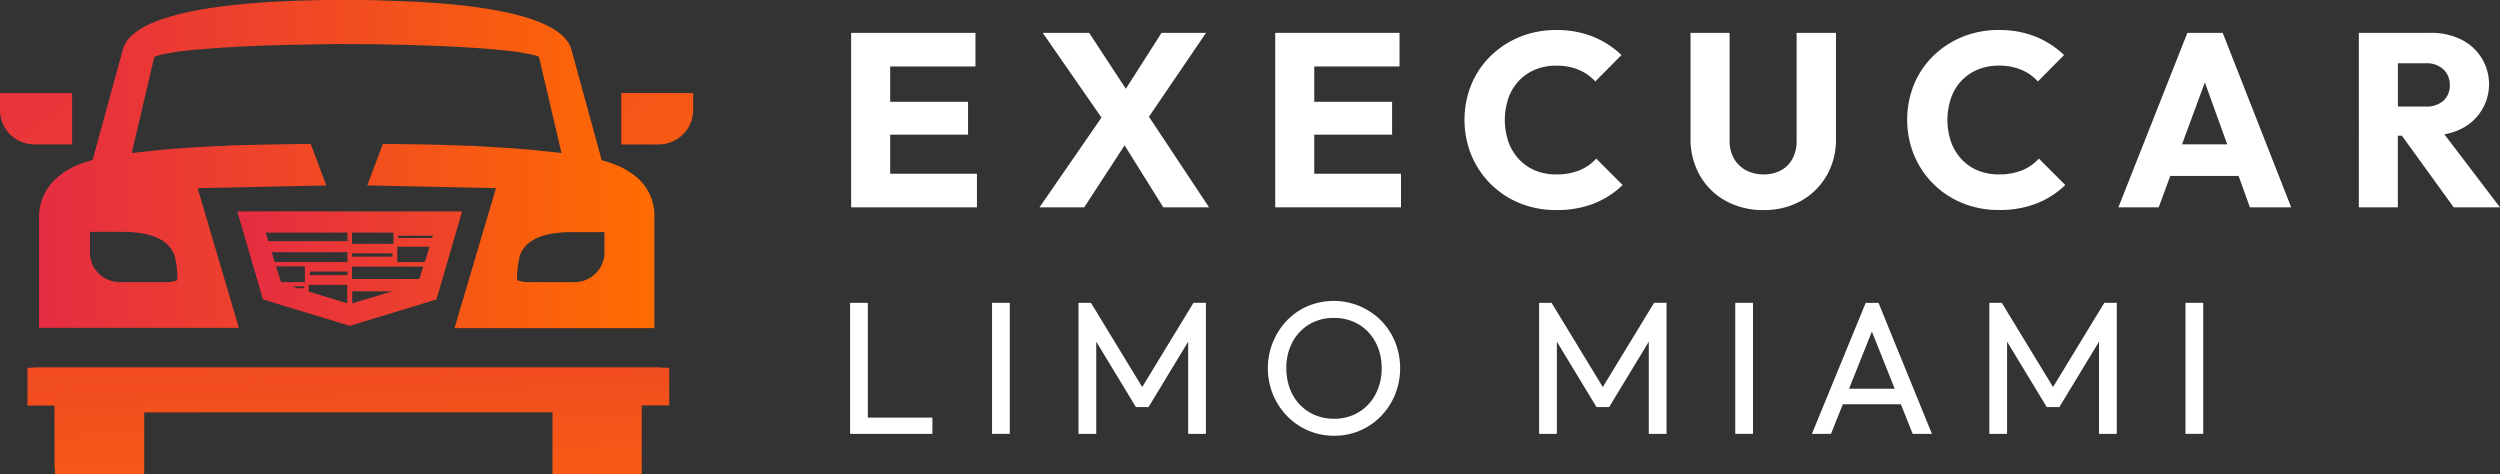 <svg xmlns="http://www.w3.org/2000/svg" xmlns:xlink="http://www.w3.org/1999/xlink" id="Execucar-Limo-Miami-Logo-w" width="224" height="42.481" viewBox="0 0 224 42.481"><rect x="0" y="0" width="224" height="42.481" fill="#333333" stroke="none"/><defs><linearGradient id="linear-gradient" x1="-0.223" y1="-2.458" x2="1.029" y2="2.52" gradientUnits="objectBoundingBox"><stop offset="0" stop-color="#e52c42"></stop><stop offset="1" stop-color="#ff6c00"></stop></linearGradient><linearGradient id="linear-gradient-2" x1="-7.071" y1="-6.505" x2="4.111" y2="3.844" xlink:href="#linear-gradient"></linearGradient><linearGradient id="linear-gradient-3" x1="-1.004" y1="-1.05" x2="10.143" y2="9.299" xlink:href="#linear-gradient"></linearGradient><linearGradient id="linear-gradient-4" x1="0" y1="0.5" x2="1.001" y2="0.5" xlink:href="#linear-gradient"></linearGradient><linearGradient id="linear-gradient-5" x1="0" y1="0.499" x2="1" y2="0.499" xlink:href="#linear-gradient"></linearGradient></defs><path id="Path_29331" data-name="Path 29331" d="M381.141,23.7h6.975V20.754h-6.975V17.588h7.639V14.577H377.642V30.209h11.27V27.2h-7.772Z" transform="translate(-301.379 -11.633)" fill="#fff"></path><path id="Path_29332" data-name="Path 29332" d="M476.115,14.577h-3.986l-3.2,5.011-3.284-5.011h-4.163l5.266,7.589-5.554,8.044H465.2l3.619-5.554,3.467,5.554h4.1L471,22.093Z" transform="translate(-368.055 -11.633)" fill="#fff"></path><path id="Path_29333" data-name="Path 29333" d="M569.291,23.7h6.975V20.754h-6.975V17.588h7.639V14.577H565.793V30.209h11.27V27.2h-7.772Z" transform="translate(-451.533 -11.633)" fill="#fff"></path><path id="Path_29334" data-name="Path 29334" d="M661.384,28.9a7.938,7.938,0,0,0,2.568-1.65l-2.369-2.369a4.113,4.113,0,0,1-1.506,1.052A5.435,5.435,0,0,1,658,26.3a4.87,4.87,0,0,1-1.86-.343,4.149,4.149,0,0,1-1.462-1,4.489,4.489,0,0,1-.952-1.55,6.112,6.112,0,0,1,0-3.975,4.356,4.356,0,0,1,.952-1.55,4.222,4.222,0,0,1,1.462-.985,4.878,4.878,0,0,1,1.86-.343,5.092,5.092,0,0,1,2.026.376,4.175,4.175,0,0,1,1.473,1.041l2.347-2.369a8.067,8.067,0,0,0-2.535-1.639,8.626,8.626,0,0,0-3.31-.6,8.491,8.491,0,0,0-3.255.609,8.127,8.127,0,0,0-2.6,1.694A7.66,7.66,0,0,0,650.4,18.23a8.454,8.454,0,0,0,0,6.355,7.91,7.91,0,0,0,4.351,4.3A8.511,8.511,0,0,0,658,29.49a9.051,9.051,0,0,0,3.388-.587" transform="translate(-518.561 -10.671)" fill="#fff"></path><path id="Path_29335" data-name="Path 29335" d="M762.306,27.353a6.511,6.511,0,0,0,.819-3.277v-9.5H759.6v9.676a3.308,3.308,0,0,1-.377,1.616,2.508,2.508,0,0,1-1.052,1.041,3.217,3.217,0,0,1-1.517.354,3.331,3.331,0,0,1-1.55-.354,2.7,2.7,0,0,1-1.1-1.041,3.135,3.135,0,0,1-.409-1.638V14.577h-3.5v9.477a6.5,6.5,0,0,0,.83,3.288,5.993,5.993,0,0,0,2.3,2.281,6.846,6.846,0,0,0,3.421.83,6.7,6.7,0,0,0,3.366-.83,5.959,5.959,0,0,0,2.281-2.269" transform="translate(-598.623 -11.634)" fill="#fff"></path><path id="Path_29336" data-name="Path 29336" d="M857.759,28.9a7.937,7.937,0,0,0,2.568-1.65l-2.369-2.369a4.113,4.113,0,0,1-1.506,1.052,5.435,5.435,0,0,1-2.081.365,4.87,4.87,0,0,1-1.86-.343,4.149,4.149,0,0,1-1.462-1,4.489,4.489,0,0,1-.952-1.55,6.113,6.113,0,0,1,0-3.975,4.356,4.356,0,0,1,.952-1.55,4.222,4.222,0,0,1,1.462-.985,4.878,4.878,0,0,1,1.86-.343,5.091,5.091,0,0,1,2.026.376,4.174,4.174,0,0,1,1.473,1.041l2.347-2.369a8.069,8.069,0,0,0-2.535-1.639,8.627,8.627,0,0,0-3.31-.6,8.492,8.492,0,0,0-3.255.609,8.126,8.126,0,0,0-2.6,1.694,7.662,7.662,0,0,0-1.738,2.557,8.456,8.456,0,0,0,0,6.355,7.91,7.91,0,0,0,4.351,4.3,8.51,8.51,0,0,0,3.244.609,9.052,9.052,0,0,0,3.388-.587" transform="translate(-675.277 -10.671)" fill="#fff"></path><path id="Path_29337" data-name="Path 29337" d="M949.246,14.574H946.08L939.9,30.207h3.611l1.038-2.813h6.118l1.015,2.813h3.7ZM945.6,24.562l2.048-5.548,2,5.548Z" transform="translate(-750.091 -11.632)" fill="#fff"></path><path id="Path_29338" data-name="Path 29338" d="M1054.258,23.666a5.609,5.609,0,0,0,1.437-.459,4.455,4.455,0,0,0,.046-8.046,6.046,6.046,0,0,0-2.748-.589h-6.4V30.206h3.494V23.787h.361l4.644,6.419h4.143Zm-1.682-2.493h-2.484V17.3h2.5a2.177,2.177,0,0,1,1.585.552,1.88,1.88,0,0,1,.565,1.4,1.817,1.817,0,0,1-.575,1.409,2.316,2.316,0,0,1-1.594.519" transform="translate(-835.24 -11.63)" fill="#fff"></path><path id="Path_29339" data-name="Path 29339" d="M378.753,134.367h-1.59v11.739h7.375v-1.455h-5.785Z" transform="translate(-300.996 -107.232)" fill="#fff"></path><path id="Path_29358" data-name="Path 29358" d="M0,0H1.59V11.739H0Z" transform="translate(88.887 27.133)" fill="#fff"></path><path id="Path_29340" data-name="Path 29340" d="M484.217,141.912l-4.592-7.544h-1.116v11.739h1.59v-8.261l3.552,5.859h1.133l3.552-5.858v8.26h1.59V134.367h-1.116Z" transform="translate(-381.875 -107.234)" fill="#fff"></path><path id="Path_29341" data-name="Path 29341" d="M573.915,137.193a6.042,6.042,0,0,0-1.27-1.928,6.008,6.008,0,0,0-6.535-1.284,5.661,5.661,0,0,0-1.877,1.284,6.211,6.211,0,0,0-1.261,6.632,6.174,6.174,0,0,0,1.266,1.937,5.8,5.8,0,0,0,4.231,1.766,5.752,5.752,0,0,0,2.308-.463,5.861,5.861,0,0,0,1.877-1.293,6.117,6.117,0,0,0,1.261-1.933,6.353,6.353,0,0,0,0-4.718m-1.752,4.695a4.139,4.139,0,0,1-1.511,1.608,4.2,4.2,0,0,1-2.216.584,4.358,4.358,0,0,1-1.719-.338,4.107,4.107,0,0,1-1.353-.941,4.252,4.252,0,0,1-.881-1.437,5.159,5.159,0,0,1-.31-1.817,4.829,4.829,0,0,1,.547-2.336,4.108,4.108,0,0,1,1.506-1.59,4.192,4.192,0,0,1,2.211-.575,4.334,4.334,0,0,1,1.724.329,3.989,3.989,0,0,1,1.353.936,4.359,4.359,0,0,1,.885,1.432,5.01,5.01,0,0,1,.315,1.8,4.877,4.877,0,0,1-.552,2.341" transform="translate(-448.916 -106.559)" fill="#fff"></path><path id="Path_29342" data-name="Path 29342" d="M688.582,141.912l-4.592-7.544h-1.116v11.739h1.59v-8.261l3.552,5.859h1.133l3.552-5.858v8.26h1.59V134.367h-1.116Z" transform="translate(-544.97 -107.234)" fill="#fff"></path><path id="Path_29357" data-name="Path 29357" d="M0,0H1.59V11.739H0Z" transform="translate(155.479 27.133)" fill="#fff"></path><path id="Path_29343" data-name="Path 29343" d="M809.871,134.372h-1.149l-4.82,11.74h1.71l1.061-2.656h5.2l1.061,2.656h1.724Zm-2.642,7.694,2.049-5.121,2.044,5.121Z" transform="translate(-641.556 -107.236)" fill="#fff"></path><path id="Path_29344" data-name="Path 29344" d="M888.341,141.912l-4.592-7.544h-1.116v11.739h1.59v-8.261l3.552,5.859h1.133l3.552-5.858v8.26h1.59V134.367h-1.116Z" transform="translate(-704.388 -107.234)" fill="#fff"></path><path id="Path_29356" data-name="Path 29356" d="M0,0H1.59V11.739H0Z" transform="translate(195.819 27.133)" fill="#fff"></path><path id="Path_29355" data-name="Path 29355" d="M0,0H224V42.48H0Z" transform="translate(0 0)" fill="none"></path><g id="Execucar-Limo-Miami-Logo" transform="translate(0 0)"><path id="Path_29350" data-name="Path 29350" d="M69.7,163.02v3.392H67.239v6.158h-8v-5.532H22.659v5.532h-8v-.525a.475.475,0,0,1-.04-.161v-5.451H12.2V163.04h.444a1.014,1.014,0,0,1,.242-.04H68.794a1.014,1.014,0,0,1,.242.04H69.7Z" transform="translate(-9.737 -130.09)" fill-rule="evenodd" fill="url(#linear-gradient)"></path><path id="Path_29351" data-name="Path 29351" d="M282.141,41.3v1.514a3.089,3.089,0,0,1-3.089,3.089H275.7V41.3Z" transform="translate(-220.035 -32.961)" fill-rule="evenodd" fill="url(#linear-gradient-2)"></path><path id="Path_29352" data-name="Path 29352" d="M6.461,41.3v4.6H3.089A3.076,3.076,0,0,1,0,42.814V41.3Z" transform="translate(0 -32.961)" fill-rule="evenodd" fill="url(#linear-gradient-3)"></path><path id="Path_29353" data-name="Path 29353" d="M70.28,15.466c-.1-.081-.222-.141-.323-.222l-.121-.061a2.206,2.206,0,0,0-.3-.162,2.973,2.973,0,0,0-.444-.2,9.13,9.13,0,0,0-1.373-.464L65.01,4.462C64.061.949,54.551.222,48.535.061,47.525.02,46.617,0,45.849,0h-2.3c-.666,0-1.434.02-2.261.04C35.269.2,25.76.929,24.811,4.442l-2.706,9.893a10.979,10.979,0,0,0-1.373.464c-.141.061-.3.141-.444.2a2.207,2.207,0,0,1-.3.162l-.121.061c-.1.061-.182.121-.283.182l-.242.182a4.7,4.7,0,0,0-2.039,3.9v9.893H35.209L31.514,16.859l11.529-.242L41.65,12.9c-2.483.02-4.7.061-6.744.121-.283,0-.586.02-.868.04-.323.02-.646.02-.969.04l-1.131.061c-.666.04-1.292.081-1.918.121-.3.02-.626.04-.929.081h-.061c-.586.04-1.151.1-1.716.162l-1.7.182,2.019-8.621a5.464,5.464,0,0,1,.666-.2c.141-.04.3-.061.485-.1.162-.02.323-.061.485-.081s.343-.061.5-.081C32.261,4.3,36.319,4.078,40.741,4c.323,0,.626,0,.949-.02.384,0,.787,0,1.171-.02,1.333-.02,2.685,0,4.018,0,.4,0,.787,0,1.171.02.323,0,.626,0,.949.02,4.422.081,8.46.3,10.963.626a3.769,3.769,0,0,1,.5.081c.162.02.343.061.485.081.162.04.343.061.485.1a2.936,2.936,0,0,1,.666.2l2.019,8.621q-.818-.091-1.7-.182c-.565-.061-1.131-.121-1.716-.162h-.061c-.3-.02-.606-.061-.929-.081-.626-.04-1.252-.081-1.918-.121L56.671,13.1c-.343-.02-.666-.04-1.01-.04-2.261-.1-4.725-.141-7.551-.162l-1.393,3.715,11.529.242L54.531,29.4H72.44V19.5A4.509,4.509,0,0,0,70.28,15.466ZM29.5,23.1a8.953,8.953,0,0,1,.2,2,2.585,2.585,0,0,1-.969.182H24.569a1.528,1.528,0,0,1-.3-.02L23.9,25.2a3.349,3.349,0,0,1-.626-.242,2.049,2.049,0,0,1-.545-.384,1.518,1.518,0,0,1-.3-.323h0a2.45,2.45,0,0,1-.2-.283,1.61,1.61,0,0,1-.162-.323,1.138,1.138,0,0,1-.081-.242,2.568,2.568,0,0,1-.121-.787V20.776H24.77C27.738,20.776,29.132,21.7,29.5,23.1Zm38.463-.485a2.476,2.476,0,0,1-.121.787c-.02.081-.061.162-.081.242a3.012,3.012,0,0,1-.363.606,2.3,2.3,0,0,1-.3.323,2.643,2.643,0,0,1-.545.384h0a2.037,2.037,0,0,1-.3.141,1.984,1.984,0,0,1-.323.1l-.363.061c-.081,0-.162.02-.262.02h-4.2a2.585,2.585,0,0,1-.969-.182,8.953,8.953,0,0,1,.2-2c.343-1.373,1.736-2.3,4.725-2.3h2.907Z" transform="translate(-13.807 0)" fill-rule="evenodd" fill="url(#linear-gradient-4)"></path><path id="Path_29354" data-name="Path 29354" d="M105.3,93.8l2.3,7.894,7.773,2.362,7.773-2.362,2.3-7.894Zm10.984,8.036-.686.2v-1.07h3.574Zm-.707-1.979v-1.11h6.38l-.343,1.11Zm3.634-2.3v.3h-3.634v-.3Zm-3.634-.848V95.7h3.715v1.01Zm4.058,1.635V96.97h2.887l-.424,1.373Zm.081-2.16v-.2h3.109l-.061.2Zm-11.064,2.16-.262-.888h6.784v.888Zm6.522.848v.323H111.8v-.323Zm-5.007,1.333H111.3v.162h-.565Zm1.211-.384h-2.16l-.444-1.413h2.584v1.413Zm-3.291-3.675-.242-.767h7.329v.767Zm3.614,4.523v-.606h3.453v1.656l-.525-.162Z" transform="translate(-84.039 -74.861)" fill="url(#linear-gradient-5)"></path></g></svg>
